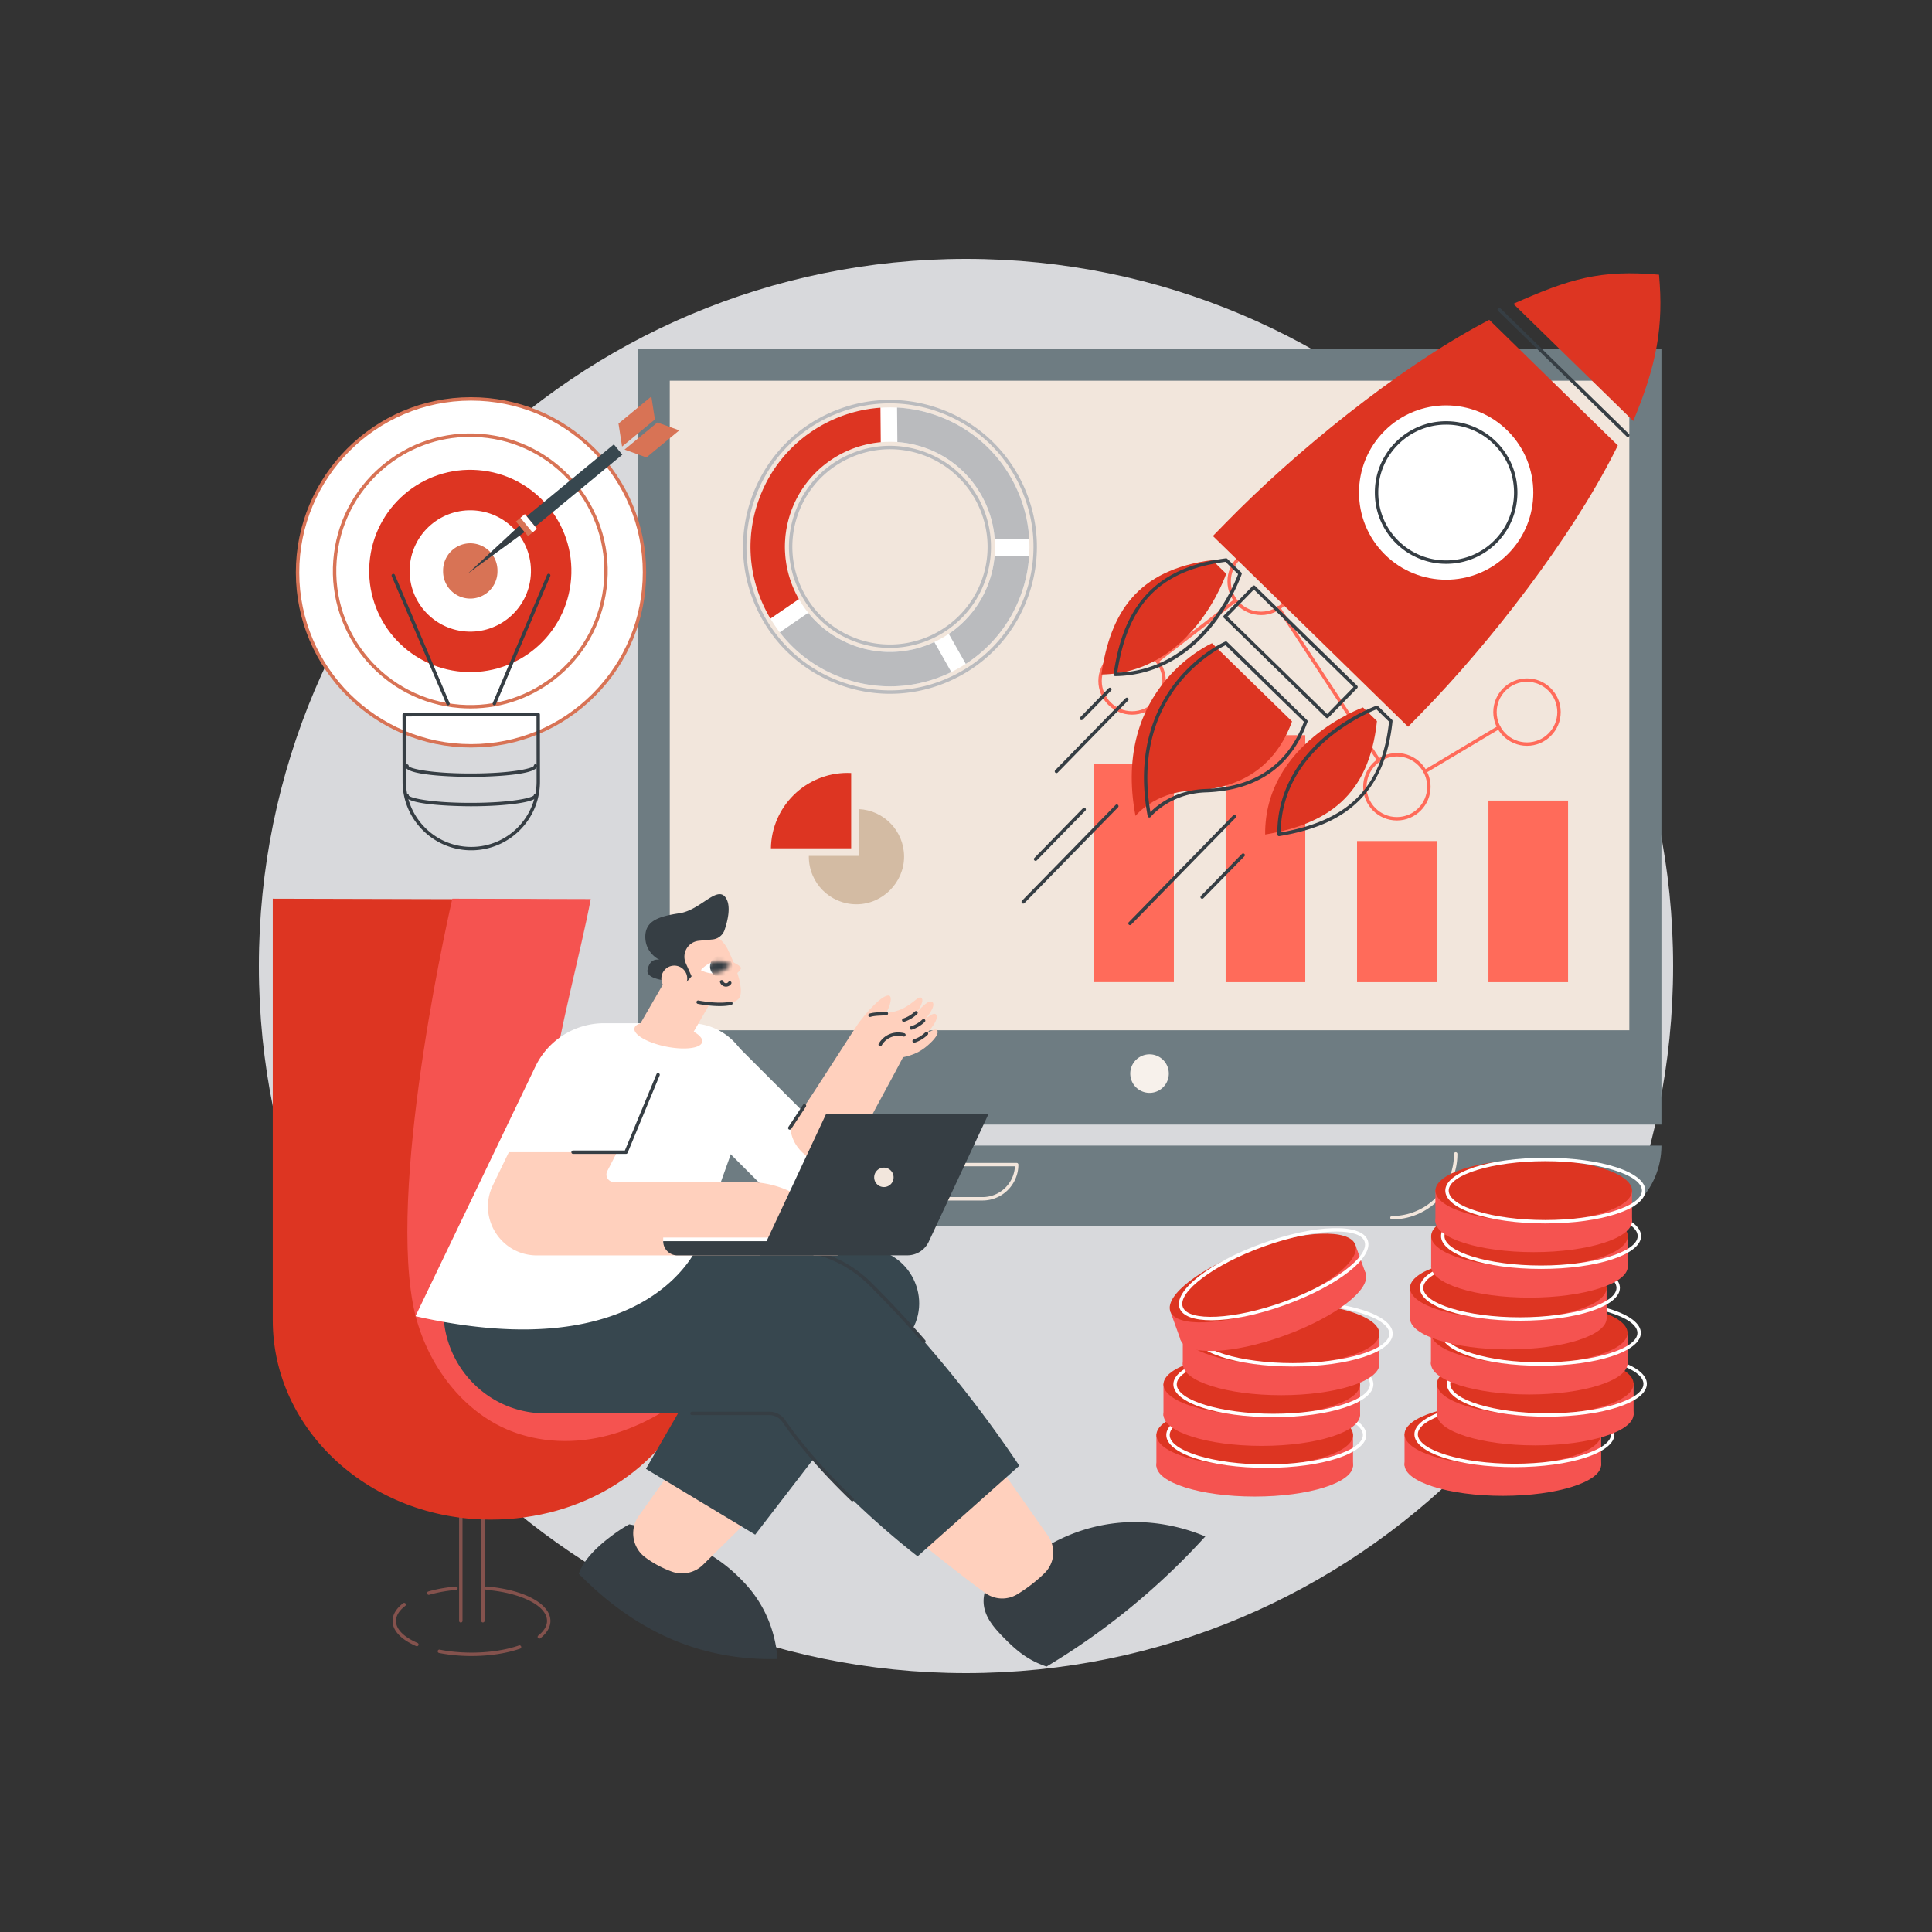 <svg xmlns="http://www.w3.org/2000/svg" width="470" height="470" fill="none"><rect width="100%" height="100%" fill="#333333" stroke="none"/><path fill="#D8D9DC" d="M234.999 407.02c95.005 0 172.021-77.016 172.021-172.02S330.004 62.98 234.999 62.98c-95.004 0-172.02 77.016-172.02 172.02S139.995 407.02 235 407.02Z"/><path fill="#6E7C82" d="M404.178 84.803H155.121v188.775h249.057V84.803Z"/><path fill="#F2E6DC" d="M396.365 250.625V92.617h-233.43v158.008h233.43Z"/><path fill="#F7F1EB" d="M284.337 261.174a4.688 4.688 0 1 1-9.376 0 4.688 4.688 0 0 1 9.376 0Z"/><path fill="#6E7C82" d="M404.178 278.695c0 10.805-8.758 19.564-19.563 19.564H123.558c-10.804 0-19.563-8.759-19.563-19.564H404.18h-.002Z"/><path fill="#F2E6DC" d="M338.623 296.647a.413.413 0 1 1 0-.827c8.322 0 15.094-6.772 15.094-15.094a.414.414 0 1 1 .827 0c0 8.779-7.144 15.923-15.923 15.923l.002-.002ZM239.016 292.047H209.75c-4.812 0-8.727-3.916-8.727-8.727 0-.229.187-.414.414-.414h45.893c.229 0 .413.186.413.414 0 4.813-3.916 8.727-8.727 8.727Zm-37.154-8.314c.216 4.165 3.672 7.485 7.888 7.485h29.266c4.217 0 7.673-3.32 7.889-7.485h-45.043Z"/><path fill="#FF6B5A" d="M346.68 188.089a.414.414 0 0 1-.212-.769l17.944-10.726a.415.415 0 0 1 .425.711l-17.944 10.725a.41.41 0 0 1-.213.059ZM335.319 185.22a.42.42 0 0 1-.348-.186l-24.312-37.014a.413.413 0 1 1 .692-.455l24.312 37.014a.412.412 0 0 1-.346.641h.002ZM281.529 161.195a.41.41 0 0 1-.329-.161.412.412 0 0 1 .075-.581l18.888-14.593a.414.414 0 1 1 .506.656l-18.889 14.593a.414.414 0 0 1-.253.086h.002Z"/><path fill="#FF6B5A" d="M275.402 173.859c-4.524 0-8.203-3.679-8.203-8.202 0-4.524 3.679-8.203 8.203-8.203 4.523 0 8.202 3.679 8.202 8.203 0 4.523-3.679 8.202-8.202 8.202Zm0-15.578c-4.067 0-7.374 3.309-7.374 7.374 0 4.064 3.309 7.373 7.374 7.373 4.064 0 7.373-3.309 7.373-7.373 0-4.065-3.309-7.374-7.373-7.374ZM306.803 149.628c-4.523 0-8.202-3.68-8.202-8.203s3.679-8.202 8.202-8.202 8.202 3.679 8.202 8.202-3.679 8.203-8.202 8.203Zm0-15.576c-4.066 0-7.373 3.309-7.373 7.373 0 4.065 3.308 7.373 7.373 7.373s7.373-3.308 7.373-7.373c0-4.064-3.308-7.373-7.373-7.373ZM339.82 199.602c-4.524 0-8.203-3.68-8.203-8.203s3.679-8.202 8.203-8.202c4.523 0 8.202 3.679 8.202 8.202s-3.679 8.203-8.202 8.203Zm0-15.578c-4.067 0-7.374 3.309-7.374 7.373 0 4.065 3.309 7.374 7.374 7.374 4.064 0 7.373-3.309 7.373-7.374 0-4.064-3.309-7.373-7.373-7.373ZM371.472 181.437c-4.523 0-8.202-3.679-8.202-8.202 0-4.524 3.679-8.203 8.202-8.203s8.202 3.679 8.202 8.203c0 4.523-3.679 8.202-8.202 8.202Zm0-15.578c-4.066 0-7.373 3.309-7.373 7.374 0 4.064 3.308 7.373 7.373 7.373s7.373-3.309 7.373-7.373c0-4.065-3.308-7.374-7.373-7.374ZM285.569 185.817h-19.37v53.112h19.37v-53.112ZM317.533 178.854h-19.37v60.077h19.37v-60.077ZM349.499 204.608h-19.37v34.323h19.37v-34.323ZM381.464 194.751h-19.369v44.179h19.369v-44.179Z"/><path fill="#BABBBE" d="M216.526 168.779a35.76 35.76 0 0 1-12.233-2.171c-8.968-3.262-16.129-9.82-20.163-18.468-4.035-8.648-4.46-18.348-1.2-27.314 3.262-8.968 9.82-16.129 18.468-20.163 8.648-4.034 18.348-4.46 27.316-1.2 8.968 3.262 16.128 9.822 20.163 18.468 4.034 8.648 4.461 18.349 1.199 27.314-3.261 8.968-9.821 16.129-18.467 20.163-4.805 2.241-9.934 3.369-15.083 3.369v.002Zm-.041-70.656c-5.029 0-10.04 1.102-14.734 3.292-8.447 3.94-14.852 10.936-18.039 19.695-3.186 8.759-2.771 18.234 1.172 26.681 3.94 8.447 10.936 14.854 19.695 18.038 8.758 3.187 18.236 2.772 26.68-1.171 8.447-3.94 14.852-10.936 18.039-19.695 3.187-8.759 2.771-18.234-1.171-26.681-3.941-8.447-10.936-14.852-19.695-18.038a34.909 34.909 0 0 0-11.949-2.12h.002Zm-.004 59.489c-2.784 0-5.612-.476-8.376-1.482-12.733-4.632-19.326-18.76-14.694-31.493 2.241-6.159 6.753-11.081 12.709-13.86 5.956-2.778 12.626-3.075 18.785-.834 12.733 4.632 19.326 18.76 14.694 31.493-3.626 9.97-13.077 16.176-23.118 16.176Zm-22.291-32.691c-4.477 12.304 1.893 25.955 14.197 30.431 12.305 4.475 25.956-1.893 30.432-14.198 4.476-12.304-1.893-25.955-14.198-30.431-5.95-2.164-12.397-1.878-18.151.806-5.755 2.685-10.115 7.441-12.28 13.392Z"/><path fill="#fff" d="M185.771 147.377c-3.829-8.21-4.233-17.42-1.137-25.932 3.096-8.513 9.323-15.311 17.533-19.142 8.21-3.83 17.42-4.234 25.933-1.138 8.512 3.097 15.31 9.323 19.142 17.533 3.829 8.21 4.233 17.42 1.137 25.933-3.096 8.512-9.323 15.31-17.533 19.142-8.21 3.829-17.42 4.234-25.933 1.137-8.512-3.096-15.31-9.323-19.142-17.533Zm6.719-23.075c-4.816 13.241 2.038 27.933 15.279 32.748 13.241 4.817 27.933-2.038 32.748-15.281 4.816-13.24-2.038-27.933-15.279-32.747-13.241-4.817-27.933 2.038-32.748 15.278v.002Z"/><path fill="#BABBBE" d="M240.519 141.771a25.56 25.56 0 0 0 1.447-6.554l8.395.053a34.084 34.084 0 0 1-1.982 9.359c-2.557 7.029-7.249 12.889-13.431 16.874l-4.137-7.305a25.415 25.415 0 0 0 9.708-12.427Z"/><path fill="#DD3522" d="M214.265 107.585c-9.573.857-18.276 7.102-21.773 16.717-2.671 7.347-1.75 15.137 1.86 21.443l-6.932 4.741a34.757 34.757 0 0 1-1.651-3.109c-3.829-8.21-4.233-17.42-1.137-25.933 3.096-8.513 9.323-15.311 17.533-19.142a33.93 33.93 0 0 1 12.026-3.12l.074 8.403Z"/><path fill="#BABBBE" d="M241.989 131.175c-.724-9.723-7.009-18.61-16.749-22.154a25.396 25.396 0 0 0-6.933-1.477l-.074-8.395c3.328.173 6.646.844 9.865 2.014 8.512 3.096 15.31 9.323 19.142 17.533a33.856 33.856 0 0 1 3.149 12.532l-8.4-.053ZM196.628 149.084a25.4 25.4 0 0 0 11.143 7.967c6.615 2.407 13.594 1.899 19.521-.863l4.136 7.302c-.193.094-.387.19-.582.28-8.21 3.83-17.42 4.234-25.933 1.138-6.112-2.222-11.338-6.057-15.219-11.083l6.934-4.743v.002Z"/><path fill="#DD3522" d="M187.542 206.379c.158-10.159 8.439-18.349 18.636-18.349.297 0 .594.01.888.023v18.326H187.54h.002Z"/><path fill="#D3BBA3" d="M208.907 208.218v-11.389c6.143.287 11.035 5.36 11.035 11.573s-5.189 11.588-11.588 11.588c-6.4 0-11.588-5.189-11.588-11.588 0-.062.003-.122.003-.184h12.138Z"/><path fill="#DD3522" d="M334.975 175.417c-1.938 18.373-12.327 25.092-27.199 27.6-.2-22.268 23.802-30.918 23.802-30.918l3.397 3.32v-.002ZM294.897 136.255c-18.324 2.363-24.801 12.902-26.964 27.829 22.266-.314 30.362-24.511 30.362-24.511l-3.398-3.32v.002ZM294.85 156.476s-24.489 10.746-18.623 42.003c0 0 4.645-5.8 13.652-6.106 13.222-.45 20.825-6.999 24.438-16.873l-19.467-19.022v-.002Z"/><path fill="#363E44" d="M311.152 203.412a.417.417 0 0 1-.267-.096.406.406 0 0 1-.148-.313c-.106-11.668 6.456-19.564 11.977-24.134 5.963-4.935 12.04-7.157 12.102-7.18a.415.415 0 0 1 .43.094l3.397 3.32a.418.418 0 0 1 .123.341c-.935 8.864-3.841 15.41-8.883 20.012-4.405 4.022-10.335 6.548-18.661 7.953a.524.524 0 0 1-.07.005v-.002Zm23.705-30.85c-2.478.979-23.143 9.766-23.289 29.944 16.715-2.944 24.614-11.032 26.353-26.951l-3.062-2.993h-.002ZM271.311 164.479a.413.413 0 0 1-.411-.473c1.21-8.357 3.6-14.345 7.52-18.84 4.485-5.147 10.962-8.202 19.802-9.342a.41.41 0 0 1 .342.115l3.397 3.32a.412.412 0 0 1 .103.429c-.02.062-2.101 6.189-6.897 12.263-4.443 5.625-12.185 12.367-23.85 12.53h-.006v-.002Zm26.819-27.807c-15.875 2.106-23.779 10.19-26.337 26.969 20.168-.613 28.476-21.475 29.399-23.976l-3.062-2.993ZM279.604 198.874a.415.415 0 0 1-.408-.339c-3.061-16.303 2.225-26.978 7.198-33.061 5.39-6.595 11.412-9.286 11.665-9.397a.417.417 0 0 1 .457.083l19.468 19.022a.413.413 0 0 1 .099.438c-4.006 10.953-12.355 16.723-24.812 17.146-8.716.297-13.299 5.895-13.344 5.952a.415.415 0 0 1-.323.156Zm18.54-41.92c-1.199.584-6.475 3.365-11.131 9.072-4.764 5.842-9.822 16.024-7.15 31.53 1.523-1.553 5.993-5.367 13.38-5.619 11.991-.408 20.054-5.909 23.97-16.351l-19.069-18.632ZM274.897 225.051a.416.416 0 0 1-.297-.705l25.395-25.989a.416.416 0 0 1 .587-.008c.163.16.167.423.007.587l-25.395 25.989a.411.411 0 0 1-.297.124v.002ZM292.452 218.644a.416.416 0 0 1-.297-.705l9.956-10.189a.415.415 0 1 1 .594.579l-9.956 10.189a.411.411 0 0 1-.297.124v.002ZM257.008 188.073a.415.415 0 0 1-.297-.705l17.12-17.519a.414.414 0 1 1 .594.579l-17.122 17.519a.41.41 0 0 1-.297.125l.002.001ZM263.088 175.195a.416.416 0 0 1-.297-.705l6.907-7.069a.415.415 0 0 1 .595.579l-6.908 7.069a.41.41 0 0 1-.297.124v.002ZM248.926 219.821a.414.414 0 0 1-.297-.705l22.769-23.299a.415.415 0 0 1 .594.579l-22.769 23.299a.411.411 0 0 1-.297.124v.002ZM251.932 209.423a.414.414 0 0 1-.297-.705l11.829-12.106a.415.415 0 0 1 .594.579l-11.829 12.106a.416.416 0 0 1-.297.124v.002ZM322.866 174.705a.411.411 0 0 1-.289-.119l-24.843-24.276a.416.416 0 0 1-.007-.587l7.01-7.174a.411.411 0 0 1 .292-.124c.103 0 .216.042.295.119l24.844 24.276a.41.41 0 0 1 .124.292.423.423 0 0 1-.118.295l-7.011 7.174a.411.411 0 0 1-.297.124Zm-24.257-24.698 24.25 23.698 6.431-6.582-24.25-23.698-6.431 6.582Z"/><path fill="#DD3522" d="M397.328 102.417c5.751-13.792 7.402-23.072 6.264-35.589-14.389-1.265-21.779 1.017-35.434 7.084l14.585 14.252 14.585 14.253ZM392.882 109.738l.688-1.367-31.278-30.563-1.35.718c-20.99 11.17-45.962 31.48-62.579 48.487l-3.301 3.378 47.49 46.406 3.301-3.378c16.62-17.007 36.345-42.441 47.031-63.683l-.002.002Z"/><path fill="#fff" d="M366.799 134.813c8.279-8.279 8.279-21.703 0-29.982-8.28-8.28-21.703-8.28-29.983 0-8.279 8.279-8.279 21.703 0 29.982 8.28 8.28 21.703 8.28 29.983 0Z"/><path fill="#363E44" d="M396.001 106.299a.415.415 0 0 1-.29-.118l-31.277-30.564a.415.415 0 1 1 .579-.594l31.277 30.563a.415.415 0 0 1-.289.711v.002ZM351.806 137.161a17.28 17.28 0 0 1-12.12-4.931 17.235 17.235 0 0 1-5.223-12.207 17.24 17.24 0 0 1 4.939-12.324 17.23 17.23 0 0 1 12.207-5.222 17.227 17.227 0 0 1 12.323 4.939c6.841 6.685 6.967 17.689.284 24.53a17.298 17.298 0 0 1-12.408 5.215h-.002Zm.008-33.855h-.196a16.404 16.404 0 0 0-11.622 4.972 16.402 16.402 0 0 0-4.702 11.735 16.411 16.411 0 0 0 4.973 11.623c6.514 6.365 16.991 6.245 23.357-.269 6.365-6.514 6.243-16.992-.269-23.357a16.41 16.41 0 0 0-11.54-4.704h-.001Z"/><path fill="#84524D" d="M117.478 394.695a.414.414 0 0 1-.414-.414v-26.777h-4.551v26.777a.414.414 0 1 1-.827 0v-27.192c0-.229.186-.414.413-.414h5.381c.229 0 .413.186.413.414v27.192c0 .23-.186.414-.413.414h-.002ZM114.701 402.86c-2.762 0-5.426-.25-7.918-.747a.415.415 0 0 1 .161-.812c2.439.485 5.048.73 7.757.73 4.247 0 8.24-.602 11.551-1.739a.414.414 0 1 1 .269.784c-3.396 1.167-7.483 1.784-11.82 1.784ZM101.417 400.481a.407.407 0 0 1-.163-.034c-3.71-1.603-5.753-3.776-5.753-6.123 0-1.528.887-3.017 2.568-4.307a.414.414 0 1 1 .504.658c-1.468 1.126-2.243 2.39-2.243 3.649 0 1.993 1.865 3.898 5.253 5.362a.415.415 0 0 1-.164.795h-.002ZM104.305 387.976a.416.416 0 0 1-.115-.814c2.044-.589 4.294-.995 6.689-1.205a.414.414 0 0 1 .073.825c-2.342.207-4.54.604-6.533 1.177a.409.409 0 0 1-.114.017ZM131.209 398.62a.413.413 0 0 1-.257-.739c1.389-1.101 2.122-2.331 2.122-3.555 0-3.647-6.2-6.822-14.743-7.553a.415.415 0 0 1 .07-.826c9.127.78 15.503 4.226 15.503 8.379 0 1.487-.843 2.941-2.437 4.206a.413.413 0 0 1-.258.09v-.002Z"/><path fill="#DD3522" d="M130.591 218.791v84.677c0 19.059 16.183 34.979 36.88 35.485.968-.455 1.211.009 1.111.248-7.636 18.2-26.639 30.473-49.22 30.473-29.273 0-53.006-21.714-53.006-48.502V218.624l64.235.169v-.002Z"/><path fill="#F55350" d="M167.881 338.817c-6.669 5.311-14.396 9.382-22.694 10.998-8.298 1.617-17.185.668-24.624-3.432-10.624-5.855-17.967-17.328-20.167-29.481-5.792-31.99 9.643-98.282 9.643-98.282s33.676.094 33.674.096c-4.922 25.895-19.9 71.509-7.858 100.563 4.816 11.62 19.732 18.666 32.024 19.537l.002.001Z"/><path fill="#363E44" d="M189.132 403.581a30.39 30.39 0 0 0-2.976-11.205c-2.262-4.643-5.133-7.467-6.829-9.104-9.08-8.771-21.98-11.639-26.246-12.45-1.594.848-3.382 2.068-5.313 3.587-2.794 2.198-5.866 5.208-6.971 8.447 3.658 3.659 12.007 11.852 24.523 16.7 4.722 1.829 12.943 4.311 23.812 4.027v-.002Z"/><path fill="#FFD0BD" d="m182.62 369.226-11.574 11.421a7.295 7.295 0 0 1-7.625 1.674c-1.932-.707-4.243-1.809-6.503-3.509-3.152-2.37-3.801-6.848-1.509-10.059l8.337-11.685 18.872 12.156.002.002Z"/><path fill="#363E44" d="M254.098 376.498c3.164-1.93 7.954-4.303 14.152-5.485 11.54-2.202 20.921 1.06 24.971 2.759a170.515 170.515 0 0 1-38.634 31.656c-4.037-1.395-6.688-3.311-9.822-6.445-3.337-3.335-6.316-6.64-5.273-11.376 1.288-5.843 7.253-10.592 14.606-11.11v.001Z"/><path fill="#FFD0BD" d="m254.947 373.616-13.925-19.798-21.453 17.92s12.348 10.167 20.12 15.788a7.03 7.03 0 0 0 7.774.32c1.946-1.185 4.343-2.884 6.661-5.166a7.04 7.04 0 0 0 .821-9.064h.002Z"/><path fill="#37474F" d="m183.713 373.334-26.575-16.004 30.978-53.561h22.224c10.996 0 17.207 12.62 10.5 21.334l-37.127 48.231Z"/><path fill="#37474F" d="m247.97 356.565-24.744 22.037s-20.63-15.664-32.564-32.923a4.24 4.24 0 0 0-3.484-1.84h-54.424c-17.813 0-29.839-18.189-22.866-34.579l2.337-5.493h78.638a29.6 29.6 0 0 1 20.87 8.608c8.731 8.676 22.502 23.709 36.235 44.19h.002Z"/><path fill="#363E44" d="M224.758 326.712a.42.42 0 0 1-.313-.141 270.83 270.83 0 0 0-13.004-13.901 29.005 29.005 0 0 0-16.239-8.165.413.413 0 1 1 .124-.819 29.84 29.84 0 0 1 16.702 8.396 272.573 272.573 0 0 1 13.045 13.944.412.412 0 0 1-.312.686h-.003ZM207.349 365.207a.41.41 0 0 1-.287-.117c-6.962-6.724-12.593-13.175-16.742-19.174a3.83 3.83 0 0 0-3.141-1.662h-18.845a.413.413 0 1 1 0-.827h18.845c1.521 0 2.949.754 3.824 2.019 4.117 5.952 9.714 12.361 16.634 19.049a.413.413 0 0 1-.29.712h.002Z"/><path fill="#fff" d="m164.966 268.004 28.989 28.99 13.986-13.987-28.989-28.989-13.986 13.986Z"/><path fill="#FFD0BD" d="M192.284 274.339c8.599-12.966 14.454-22.331 16.373-25.151.201-.295.555-.818 1.179-1.348 2.316-1.962 4.664-.878 8.043-1.831 3.833-1.081 5.378-3.859 6.22-3.29.587.397.297 1.609-1.143 3.668 1.275-1.438 3.087-3.312 3.881-2.606.872.865-1 3.317-2.206 4.746 1.459-1.73 2.751-2.211 3.095-1.708.541.794-.278 2.397-2.294 4.608 1.818-1.137 2.429-1.141 2.625-.622.357.949-1.335 2.734-3.072 4.083-1.955 1.519-3.999 2.02-5.296 2.303-5.082 9.707-8.776 15.751-12.282 23.876-2.234 5.18-14.572 1.788-15.123-6.726v-.002Z"/><path fill="#FFD0BD" d="M214.985 247.605c1.965-3.416 1.948-5.065 1.397-5.36-.927-.494-3.797 1.737-7.296 6.368 1.669-.134 4.232-.876 5.901-1.01l-.002.002Z"/><path fill="#363E44" d="M192.13 274.82a.416.416 0 0 1-.346-.645c1.143-1.726 2.332-3.525 3.574-5.422a.415.415 0 0 1 .694.455 1568.391 1568.391 0 0 1-3.576 5.424.412.412 0 0 1-.346.186v.002ZM214.128 254.529a.416.416 0 0 1-.359-.62 5.497 5.497 0 0 1 2.277-2.174c1.698-.857 3.337-.547 3.963-.374.22.06.35.29.29.51a.416.416 0 0 1-.51.289c-.534-.146-1.929-.411-3.369.316a4.642 4.642 0 0 0-1.931 1.844.415.415 0 0 1-.361.209ZM211.651 247.392a.414.414 0 0 1-.119-.812c.872-.259 1.769-.304 2.717-.351.43-.021.876-.044 1.338-.087a.414.414 0 1 1 .077.825c-.479.046-.934.068-1.374.091-.936.047-1.745.088-2.523.319a.401.401 0 0 1-.118.017l.002-.002ZM219.849 248.588a.415.415 0 0 1-.13-.808 7.43 7.43 0 0 0 2.837-1.705.416.416 0 0 1 .587.011.414.414 0 0 1-.012.587 8.273 8.273 0 0 1-1.763 1.297c-.442.24-.91.443-1.389.599a.423.423 0 0 1-.128.021l-.002-.002ZM221.704 250.498a.415.415 0 0 1-.129-.808 7.38 7.38 0 0 0 2.837-1.705.415.415 0 0 1 .575.598 8.144 8.144 0 0 1-3.153 1.897.443.443 0 0 1-.128.02l-.002-.002ZM222.385 253.664a.418.418 0 0 1-.395-.285.416.416 0 0 1 .265-.523 7.357 7.357 0 0 0 2.837-1.705.414.414 0 1 1 .576.598 8.323 8.323 0 0 1-1.764 1.297 8.12 8.12 0 0 1-1.391.6.443.443 0 0 1-.128.02v-.002Z"/><path fill="#fff" d="M169.914 302.795s-11.581 30.369-68.842 17.399l29.178-60.75a18.558 18.558 0 0 1 16.73-10.525h20.859c10.398 0 17.655 10.303 14.154 20.094l-12.079 33.782Z"/><path fill="#FFD0BD" d="m201.812 297.566-2.98-3.012a23.577 23.577 0 0 0-16.758-6.993H149.37c-1.373 0-2.26-1.454-1.632-2.674l2.361-4.595h-26.312l-3.884 8.039c-3.817 7.9 1.938 17.073 10.712 17.073h73.167l-1.97-7.838Z"/><path fill="#363E44" d="M152.296 280.706h-12.861a.414.414 0 1 1 0-.827h12.585l7.683-18.573a.414.414 0 1 1 .766.318l-7.789 18.828a.414.414 0 0 1-.384.256v-.002Z"/><path fill="#fff" d="M199.436 301.056h-38.1v1.5l39.36 1.177-1.26-2.677Z"/><path fill="#363E44" d="M220.728 305.385h-35.857l16.059-34.321h39.516l-14.508 31.007a5.752 5.752 0 0 1-5.212 3.314h.002Z"/><path fill="#363E44" d="M161.336 301.941a3.464 3.464 0 0 0 3.463 3.463h33.063l1.621-3.463H161.336Z"/><path fill="#F2E6DC" d="M217.385 286.414a2.36 2.36 0 1 1-4.723 0 2.36 2.36 0 1 1 4.723 0Z"/><path fill="#FFD0BD" d="m155.047 250.26 12.662 2.517 6.843-11.853-10.586-6.112-8.919 15.448Z"/><path fill="#FFD0BD" d="M154.34 250.134c-.312 1.543 3.125 3.542 7.676 4.465 4.552.923 8.496.419 8.81-1.124.312-1.544-3.125-3.542-7.676-4.465-4.552-.923-8.496-.419-8.81 1.124ZM179.853 242.731c-1.618 2.632-10.067.947-10.067.947l-7.08-6.243a7.871 7.871 0 0 1 14.485-6.161s4.309 8.776 2.662 11.457Z"/><path fill="#FFD0BD" d="M177.171 233.534s2.936 1.265 3.068 1.872c.156.726-1.933 2.096-1.933 2.096s-1.079-3.987-1.135-3.968Z"/><path fill="#fff" d="M170.502 236.002s.934-1.167 2.397-1.789c.31-.132.782 2.605.427 2.59-1.563-.067-2.824-.801-2.824-.801Z"/><mask id="a" width="8" height="4" x="170" y="233" maskUnits="userSpaceOnUse" style="mask-type:luminance"><path fill="#fff" d="M170.502 236.002s1.376-1.718 3.397-2.094c2.023-.378 3.926.727 3.926.727s-1.377 1.719-3.398 2.095c-2.022.378-3.925-.728-3.925-.728Z"/></mask><g mask="url(#a)"><path fill="#363E44" d="M172.933 234.124a2.69 2.69 0 1 1 4.99 2.011 2.69 2.69 0 0 1-4.99-2.011Z"/></g><path fill="#363E44" d="M176.612 240.022a1.533 1.533 0 0 1-1.455-1.096.416.416 0 0 1 .797-.233.698.698 0 0 0 .544.488.692.692 0 0 0 .69-.295.412.412 0 0 1 .575-.109c.19.13.239.388.109.576a1.525 1.525 0 0 1-1.26.667v.002ZM175.112 244.75c-2.601 0-5.203-.511-5.354-.542a.414.414 0 1 1 .162-.812c.049.01 4.862.954 7.789.28a.415.415 0 0 1 .186.809c-.842.193-1.812.265-2.783.265ZM173.341 228.542a3.441 3.441 0 0 0 2.927-2.312c.778-2.283 1.637-5.866.274-7.849-2.107-3.067-6.111 3.034-11.272 3.795-5.161.764-8.366 1.896-8.287 5.864.079 3.969 3.514 5.494 3.514 5.494s-2.332-.803-2.973 2.398c-.641 3.202 9.575 2.877 9.575 2.877l1.147-1.307-1.416-3.186c-1.075-2.424.536-5.189 3.176-5.449l3.337-.327-.002.002Z"/><path fill="#FFD0BD" d="M164.543 241.158a3.147 3.147 0 1 0-1.01-6.213 3.147 3.147 0 0 0 1.01 6.213Z"/><path fill="#F55350" d="M365.599 363.891c13.208 0 23.916-3.39 23.916-7.572 0-4.183-10.708-7.573-23.916-7.573s-23.915 3.39-23.915 7.573c0 4.182 10.707 7.572 23.915 7.572Z"/><path fill="#F55350" d="M389.516 348.774h-47.832v7.802h47.832v-7.802Z"/><path fill="#DD3522" d="M365.599 356.493c13.208 0 23.916-3.39 23.916-7.572s-10.708-7.573-23.916-7.573-23.915 3.391-23.915 7.573 10.707 7.572 23.915 7.572Z"/><path fill="#fff" d="M368.417 356.909c-13.643 0-24.331-3.508-24.331-7.988s10.688-7.988 24.331-7.988c13.643 0 24.331 3.508 24.331 7.988s-10.688 7.988-24.331 7.988Zm0-15.145c-12.739 0-23.502 3.278-23.502 7.159 0 3.88 10.763 7.159 23.502 7.159 12.739 0 23.502-3.279 23.502-7.159 0-3.881-10.763-7.159-23.502-7.159Z"/><path fill="#F55350" d="M373.484 351.618c13.208 0 23.915-3.39 23.915-7.572s-10.707-7.573-23.915-7.573c-13.208 0-23.916 3.391-23.916 7.573s10.708 7.572 23.916 7.572Z"/><path fill="#F55350" d="M397.401 336.501h-47.833v7.802h47.833v-7.802Z"/><path fill="#DD3522" d="M373.484 344.222c13.208 0 23.915-3.39 23.915-7.572s-10.707-7.573-23.915-7.573c-13.208 0-23.916 3.391-23.916 7.573s10.708 7.572 23.916 7.572Z"/><path fill="#fff" d="M376.302 344.636c-13.643 0-24.331-3.508-24.331-7.988s10.688-7.988 24.331-7.988c13.643 0 24.331 3.508 24.331 7.988s-10.688 7.988-24.331 7.988Zm0-15.145c-12.739 0-23.502 3.278-23.502 7.159 0 3.88 10.763 7.159 23.502 7.159 12.739 0 23.502-3.279 23.502-7.159 0-3.881-10.763-7.159-23.502-7.159Z"/><path fill="#F55350" d="M372.021 339.237c13.208 0 23.915-3.39 23.915-7.573 0-4.182-10.707-7.572-23.915-7.572-13.208 0-23.916 3.39-23.916 7.572 0 4.183 10.708 7.573 23.916 7.573Z"/><path fill="#F55350" d="M395.936 324.12h-47.832v7.802h47.832v-7.802Z"/><path fill="#DD3522" d="M372.021 331.841c13.208 0 23.915-3.39 23.915-7.573 0-4.182-10.707-7.572-23.915-7.572-13.208 0-23.916 3.39-23.916 7.572 0 4.183 10.708 7.573 23.916 7.573Z"/><path fill="#fff" d="M374.837 332.255c-13.643 0-24.331-3.509-24.331-7.989s10.688-7.988 24.331-7.988c13.643 0 24.331 3.508 24.331 7.988s-10.688 7.989-24.331 7.989Zm0-15.146c-12.739 0-23.502 3.279-23.502 7.159 0 3.881 10.763 7.159 23.502 7.159 12.739 0 23.502-3.278 23.502-7.159 0-3.88-10.763-7.159-23.502-7.159Z"/><path fill="#F55350" d="M366.926 328.275c13.208 0 23.916-3.391 23.916-7.573s-10.708-7.573-23.916-7.573-23.915 3.391-23.915 7.573 10.707 7.573 23.915 7.573Z"/><path fill="#F55350" d="M390.844 313.157h-47.833v7.802h47.833v-7.802Z"/><path fill="#DD3522" d="M366.926 320.879c13.208 0 23.916-3.391 23.916-7.573s-10.708-7.573-23.916-7.573-23.915 3.391-23.915 7.573 10.707 7.573 23.915 7.573Z"/><path fill="#fff" d="M369.744 321.292c-13.643 0-24.331-3.508-24.331-7.988s10.688-7.988 24.331-7.988c13.643 0 24.331 3.508 24.331 7.988s-10.688 7.988-24.331 7.988Zm0-15.145c-12.739 0-23.502 3.279-23.502 7.159s10.763 7.159 23.502 7.159c12.739 0 23.502-3.279 23.502-7.159s-10.763-7.159-23.502-7.159Z"/><path fill="#F55350" d="M372.076 315.671c13.208 0 23.915-3.39 23.915-7.572 0-4.183-10.707-7.573-23.915-7.573-13.209 0-23.916 3.39-23.916 7.573 0 4.182 10.707 7.572 23.916 7.572Z"/><path fill="#F55350" d="M395.993 300.554H348.16v7.802h47.833v-7.802Z"/><path fill="#DD3522" d="M372.076 308.275c13.208 0 23.915-3.39 23.915-7.572 0-4.183-10.707-7.573-23.915-7.573-13.209 0-23.916 3.39-23.916 7.573 0 4.182 10.707 7.572 23.916 7.572Z"/><path fill="#fff" d="M374.893 308.691c-13.643 0-24.331-3.508-24.331-7.989 0-4.48 10.688-7.988 24.331-7.988 13.644 0 24.331 3.508 24.331 7.988 0 4.481-10.687 7.989-24.331 7.989Zm0-15.148c-12.738 0-23.501 3.279-23.501 7.159 0 3.881 10.763 7.16 23.501 7.16 12.739 0 23.502-3.279 23.502-7.16 0-3.88-10.763-7.159-23.502-7.159Z"/><path fill="#F55350" d="M373.11 304.607c13.208 0 23.915-3.39 23.915-7.572 0-4.183-10.707-7.573-23.915-7.573-13.208 0-23.916 3.39-23.916 7.573 0 4.182 10.708 7.572 23.916 7.572Z"/><path fill="#F55350" d="M397.025 289.49h-47.833v7.802h47.833v-7.802Z"/><path fill="#DD3522" d="M373.11 297.211c13.208 0 23.915-3.39 23.915-7.572 0-4.183-10.707-7.573-23.915-7.573-13.208 0-23.916 3.39-23.916 7.573 0 4.182 10.708 7.572 23.916 7.572Z"/><path fill="#fff" d="M375.928 297.627c-13.644 0-24.331-3.508-24.331-7.988 0-4.481 10.687-7.989 24.331-7.989 13.643 0 24.331 3.508 24.331 7.989 0 4.48-10.688 7.988-24.331 7.988Zm0-15.148c-12.739 0-23.502 3.279-23.502 7.16 0 3.88 10.763 7.159 23.502 7.159 12.739 0 23.502-3.279 23.502-7.159 0-3.881-10.763-7.16-23.502-7.16Z"/><path fill="#F55350" d="M305.236 364.068c13.208 0 23.915-3.391 23.915-7.573s-10.707-7.573-23.915-7.573c-13.208 0-23.916 3.391-23.916 7.573s10.708 7.573 23.916 7.573Z"/><path fill="#F55350" d="M329.151 348.95h-47.833v7.802h47.833v-7.802Z"/><path fill="#DD3522" d="M305.236 356.67c13.208 0 23.915-3.391 23.915-7.573s-10.707-7.573-23.915-7.573c-13.208 0-23.916 3.391-23.916 7.573s10.708 7.573 23.916 7.573Z"/><path fill="#fff" d="M308.054 357.085c-13.644 0-24.331-3.508-24.331-7.988s10.687-7.988 24.331-7.988c13.643 0 24.331 3.508 24.331 7.988s-10.688 7.988-24.331 7.988Zm0-15.145c-12.739 0-23.502 3.279-23.502 7.159s10.763 7.159 23.502 7.159c12.738 0 23.501-3.279 23.501-7.159s-10.763-7.159-23.501-7.159Z"/><path fill="#F55350" d="M306.956 351.74c13.209 0 23.916-3.39 23.916-7.572s-10.707-7.573-23.916-7.573c-13.208 0-23.915 3.391-23.915 7.573s10.707 7.572 23.915 7.572Z"/><path fill="#F55350" d="M330.872 336.623h-47.833v7.802h47.833v-7.802Z"/><path fill="#DD3522" d="M306.956 344.344c13.209 0 23.916-3.39 23.916-7.572s-10.707-7.573-23.916-7.573c-13.208 0-23.915 3.391-23.915 7.573s10.707 7.572 23.915 7.572Z"/><path fill="#fff" d="M309.774 344.758c-13.643 0-24.331-3.508-24.331-7.988s10.688-7.988 24.331-7.988c13.643 0 24.331 3.508 24.331 7.988s-10.688 7.988-24.331 7.988Zm0-15.145c-12.739 0-23.502 3.278-23.502 7.159 0 3.88 10.763 7.159 23.502 7.159 12.739 0 23.502-3.279 23.502-7.159 0-3.881-10.763-7.159-23.502-7.159Z"/><path fill="#F55350" d="M311.656 339.413c13.208 0 23.915-3.39 23.915-7.572 0-4.183-10.707-7.573-23.915-7.573-13.208 0-23.916 3.39-23.916 7.573 0 4.182 10.708 7.572 23.916 7.572Z"/><path fill="#F55350" d="M335.573 324.296H287.74v7.802h47.833v-7.802Z"/><path fill="#DD3522" d="M311.656 332.017c13.208 0 23.915-3.39 23.915-7.572 0-4.183-10.707-7.573-23.915-7.573-13.208 0-23.916 3.39-23.916 7.573 0 4.182 10.708 7.572 23.916 7.572Z"/><path fill="#fff" d="M314.474 332.431c-13.644 0-24.331-3.508-24.331-7.988s10.687-7.988 24.331-7.988c13.643 0 24.331 3.508 24.331 7.988s-10.688 7.988-24.331 7.988Zm0-15.145c-12.739 0-23.502 3.278-23.502 7.159 0 3.88 10.763 7.159 23.502 7.159 12.738 0 23.501-3.279 23.501-7.159 0-3.881-10.763-7.159-23.501-7.159Z"/><path fill="#F55350" d="M312.28 324.99c12.425-4.479 21.349-11.299 19.931-15.233-1.418-3.935-12.641-3.494-25.067.985-12.425 4.478-21.349 11.298-19.931 15.233 1.418 3.934 12.641 3.493 25.067-.985Z"/><path fill="#F55350" d="m329.655 302.658-45 16.219 2.646 7.34 44.999-16.219-2.645-7.34Z"/><path fill="#DD3522" d="M309.774 318.03c12.425-4.478 21.349-11.298 19.931-15.233-1.418-3.934-12.641-3.493-25.067.985-12.425 4.479-21.349 11.299-19.931 15.233 1.418 3.935 12.641 3.494 25.067-.985Z"/><path fill="#fff" d="M294.7 321.183c-4.168 0-7.031-.978-7.746-2.959-1.519-4.213 7.347-11.137 20.182-15.764 12.835-4.625 24.079-4.948 25.598-.733 1.519 4.213-7.347 11.137-20.182 15.764-6.799 2.451-13.154 3.694-17.852 3.694v-.002Zm30.443-21.586c-4.625 0-11.058 1.24-17.725 3.643-11.985 4.318-20.998 11.051-19.683 14.702 1.316 3.651 12.55 3.085 24.537-1.234 11.985-4.318 20.998-11.05 19.684-14.701-.583-1.621-3.123-2.41-6.811-2.41h-.002ZM144.422 169.08c16.478-16.479 16.478-43.196 0-59.675-16.479-16.479-43.197-16.479-59.675 0-16.48 16.479-16.48 43.196 0 59.675 16.478 16.479 43.196 16.479 59.675 0Z"/><path fill="#D87355" d="M114.582 181.852c-23.47 0-42.58-19.078-42.61-42.556-.03-23.496 19.06-42.634 42.555-42.666h.057c11.361 0 22.045 4.416 30.089 12.442 8.058 8.037 12.504 18.732 12.519 30.114.015 11.381-4.403 22.088-12.442 30.145-8.037 8.058-18.732 12.504-30.114 12.519h-.056l.002.002Zm.004-84.391h-.055c-23.04.03-41.757 18.798-41.728 41.835.03 23.019 18.77 41.725 41.781 41.727h.054c11.16-.015 21.647-4.375 29.529-12.276 7.881-7.902 12.215-18.4 12.2-29.56-.015-11.159-4.375-21.646-12.277-29.527-7.888-7.868-18.365-12.2-29.504-12.2Z"/><path fill="#363E44" d="M114.65 206.858c-9.206 0-16.7-7.482-16.713-16.69l-.021-16.298a.416.416 0 0 1 .414-.416l32.595-.043a.457.457 0 0 1 .293.12.42.42 0 0 1 .123.294l.02 16.297c.011 9.216-7.475 16.723-16.69 16.734h-.023l.002.002Zm-15.903-32.575.02 15.885c.012 8.757 7.16 15.887 15.905 15.863 8.759-.011 15.875-7.146 15.864-15.905l-.021-15.884-31.766.041h-.002Z"/><path fill="#363E44" d="M114.62 196.142c-1.057 0-16.007-.047-16.009-2.626a.414.414 0 1 1 .827-.002c.284.636 5.633 1.82 15.217 1.799 9.601-.013 14.929-1.201 15.215-1.863 0-.229.182-.402.412-.402.229 0 .412.197.413.427 0 .597-.558 1.364-4.931 1.994-2.97.429-6.914.668-11.109.673h-.037.002ZM114.613 188.998c-1.053 0-16.007-.047-16.01-2.626a.414.414 0 1 1 .827-.002c.284.635 5.623 1.814 15.216 1.799 9.602-.013 14.93-1.201 15.215-1.863 0-.229.183-.402.412-.402.229 0 .412.197.412.427.004 2.617-15.384 2.667-16.04 2.667h-.038.006Z"/><path fill="#D87355" d="M114.463 172.347c-.878 0-1.759-.033-2.643-.103-18.38-1.429-32.172-17.55-30.744-35.936.692-8.908 4.81-17.012 11.594-22.821 6.785-5.81 15.424-8.628 24.329-7.936 18.381 1.429 32.173 17.55 30.744 35.936-.692 8.908-4.809 17.012-11.594 22.822-6.112 5.232-13.728 8.038-21.686 8.038Zm-.105-66.068c-7.763 0-15.189 2.735-21.148 7.839-6.618 5.665-10.633 13.568-11.306 22.256-1.394 17.931 12.058 33.652 29.982 35.045 8.683.675 17.11-2.074 23.725-7.738 6.618-5.665 10.634-13.568 11.307-22.256 1.393-17.931-12.059-33.652-29.983-35.045-.861-.068-1.722-.1-2.577-.1v-.001Z"/><path fill="#DD3522" d="M116.315 114.366c-13.544-1.053-25.374 9.077-26.427 22.626-1.053 13.547 9.074 25.384 22.616 26.437 13.544 1.052 25.374-9.077 26.427-22.626 1.053-13.548-9.075-25.384-22.616-26.437Zm-3.05 39.251c-8.125-.632-14.201-7.733-13.57-15.862.632-8.129 7.731-14.207 15.857-13.575 8.125.631 14.201 7.732 13.569 15.861-.631 8.129-7.73 14.208-15.856 13.576Z"/><path fill="#D87355" d="M121.018 138.923a6.613 6.613 0 1 0-13.224-.057 6.613 6.613 0 1 0 13.224.057Z"/><path fill="#37474F" d="m149.33 108.102-21.21 17.502 2.07 2.509 21.21-17.502-2.07-2.509Z"/><path fill="#363E44" d="m127.627 129.429-13.77 10.056 12.489-11.611 1.281 1.555Z"/><path fill="#D87355" d="m159.32 102.047-7.988 6.591-.867-5.595 7.988-6.591.867 5.595ZM159.924 102.778l-7.99 6.591 5.326 1.916 7.99-6.591-5.326-1.916ZM126.597 125.965l-1.084.895 2.948 3.573 1.085-.895-2.949-3.573Z"/><path fill="#fff" d="m127.68 125.065-1.084.895 2.948 3.573 1.085-.895-2.949-3.573Z"/><path fill="#363E44" d="M108.989 171.592a.414.414 0 0 1-.382-.252l-13.3-31.144a.414.414 0 1 1 .76-.326l13.301 31.144a.413.413 0 0 1-.379.578ZM120.261 171.576a.418.418 0 0 1-.382-.577l13.22-31.18a.418.418 0 0 1 .544-.22c.21.091.31.333.22.544l-13.221 31.18a.413.413 0 0 1-.381.251v.002Z"/></svg>